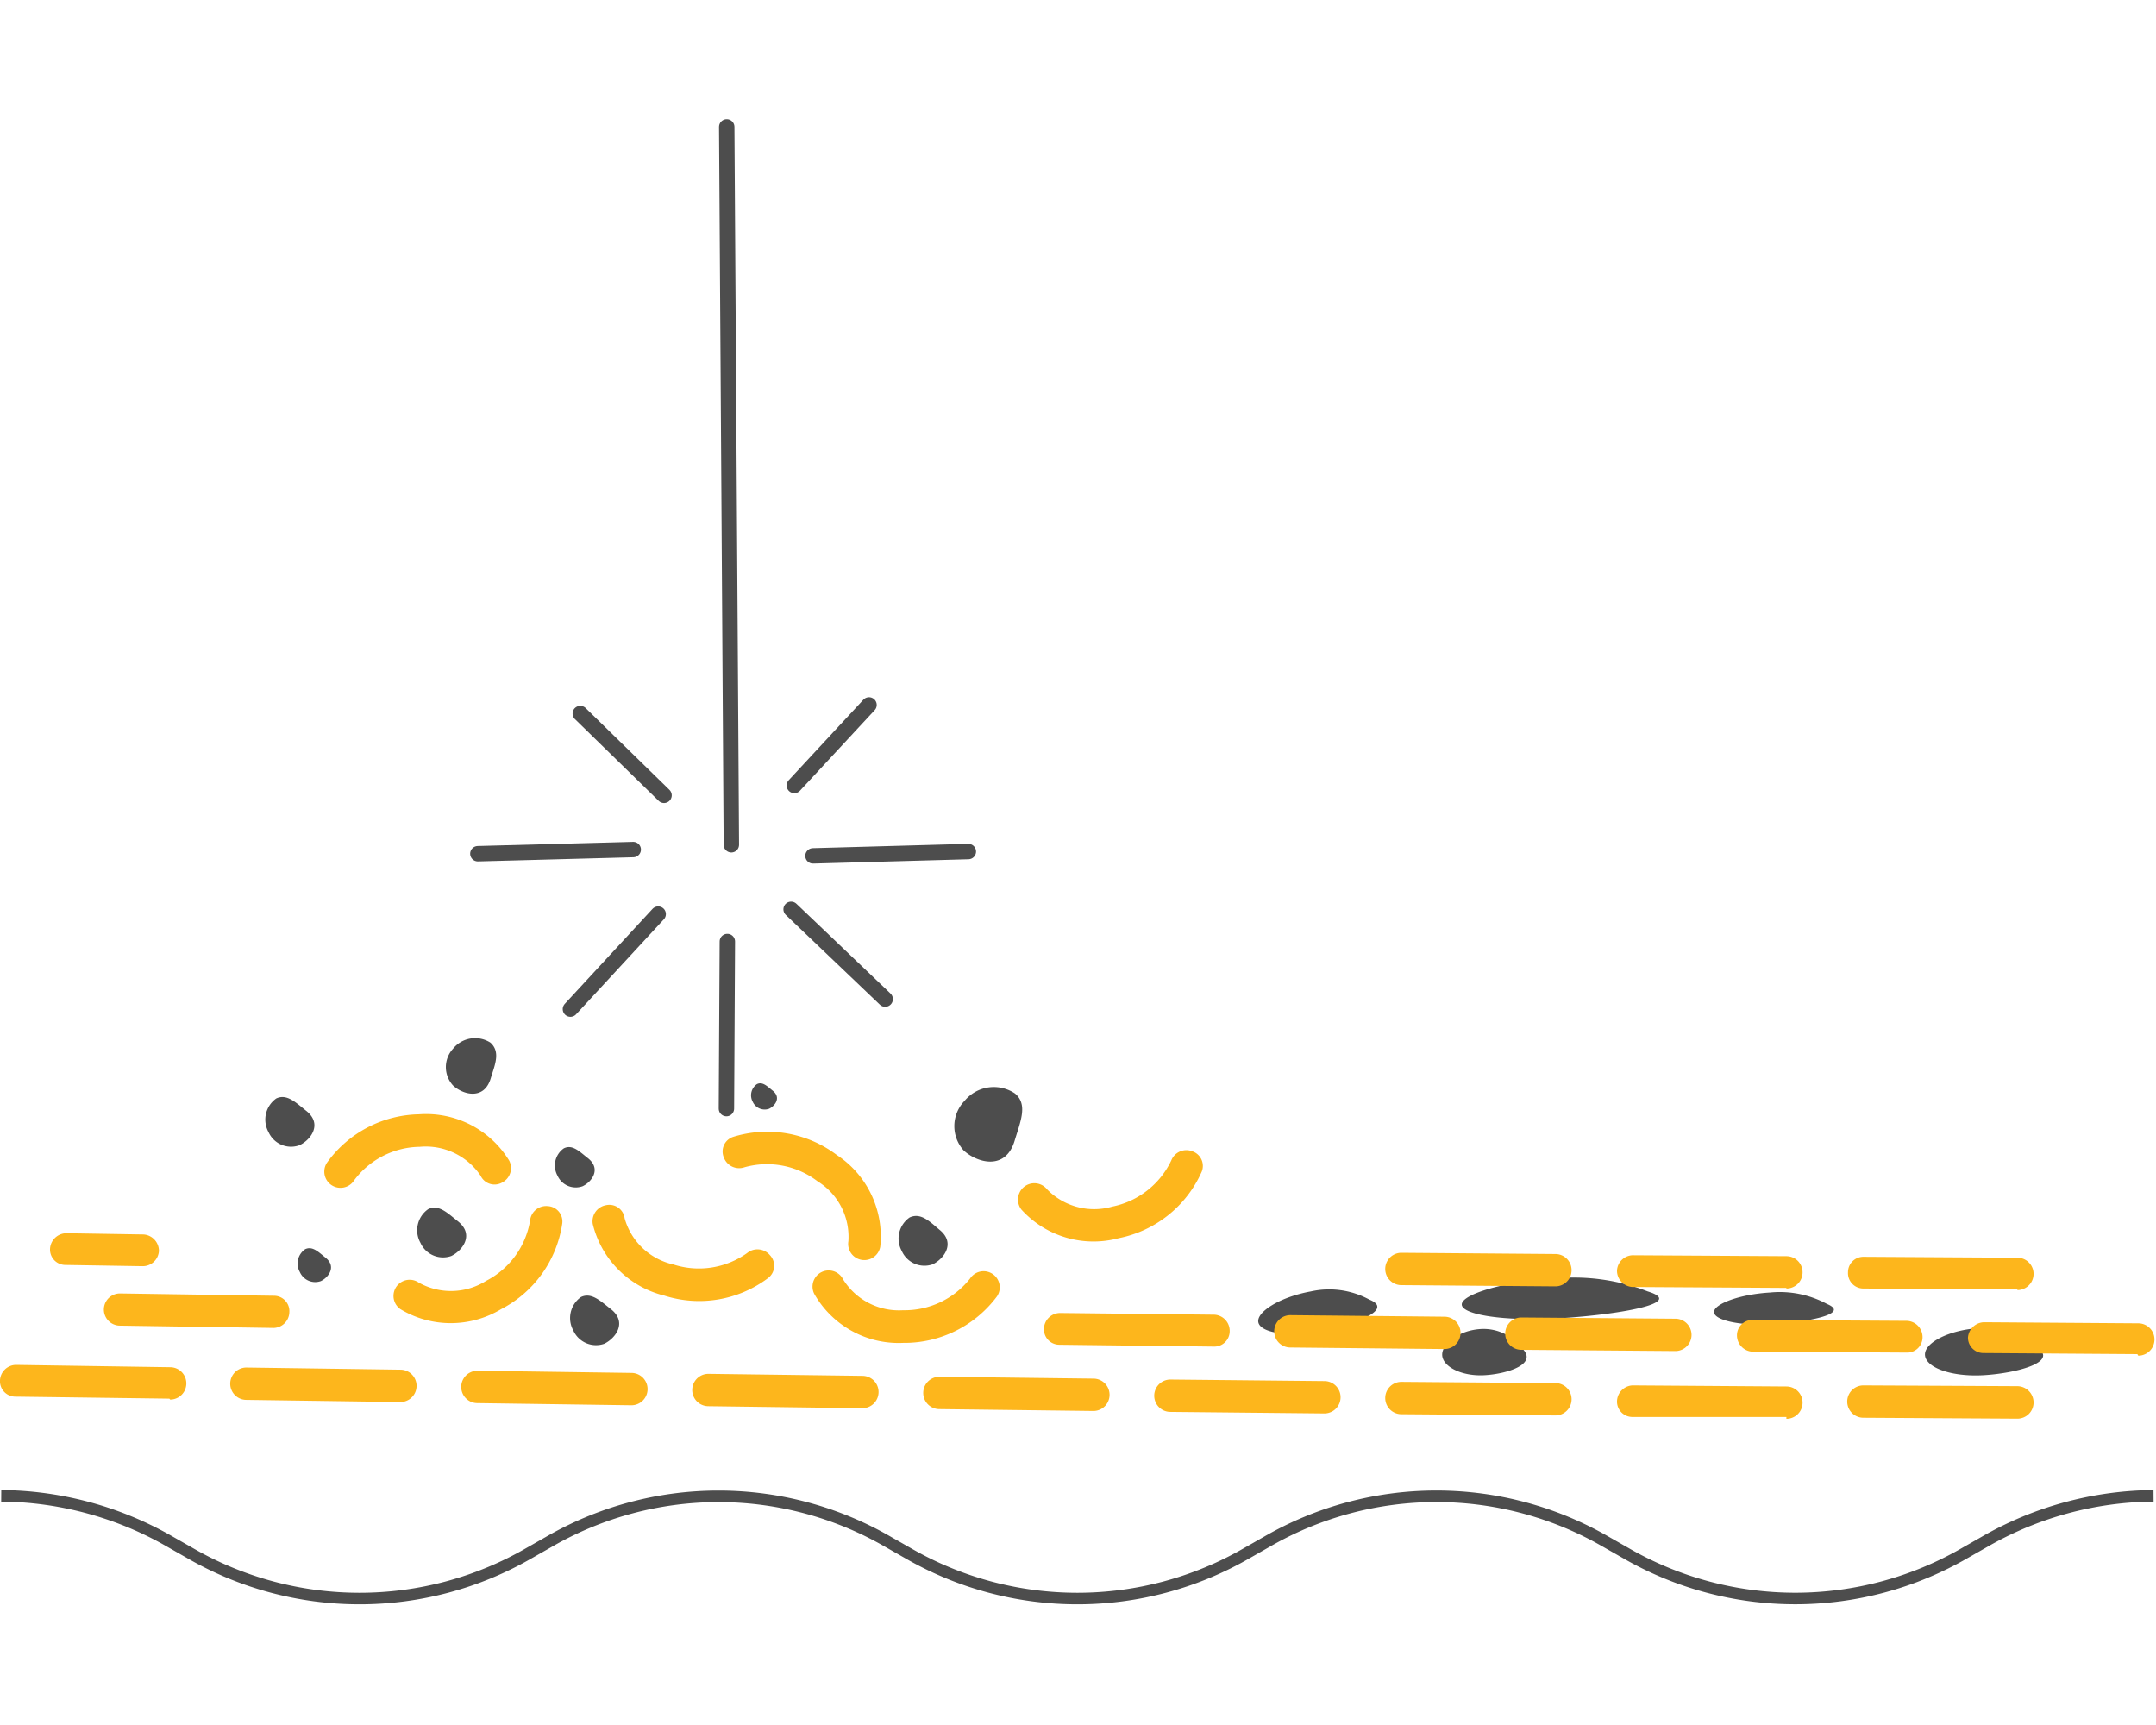 <svg id="Layer_1" data-name="Layer 1" xmlns="http://www.w3.org/2000/svg" viewBox="0 0 140 112"><defs><style>.cls-1,.cls-3{fill:none;stroke:#4d4d4d;stroke-miterlimit:10;}.cls-1{stroke-width:0.75px;}.cls-2{fill:#4d4d4d;}.cls-3{stroke-linecap:round;}.cls-4{fill:#fdb61c;}</style></defs><title>Spectra-03</title><path class="cls-1" d="M139.84,97.12a22.3,22.3,0,0,0-11,3l-1.23.7a22,22,0,0,1-22.07,0l-1.23-.7a22,22,0,0,0-22.08,0l-1.23.7a22,22,0,0,1-22.08,0l-1.23-.7a22,22,0,0,0-22.07,0l-1.23.7a22,22,0,0,1-22.08,0l-1.23-.7a22.3,22.3,0,0,0-11-3"/><path class="cls-2" d="M107,83.85c2.65.81-2.45,1.56-5.87,1.75s-6.17-.23-6.21-.89,2.69-1.5,6-1.7A13.21,13.21,0,0,1,107,83.85Z"/><path class="cls-2" d="M98.8,87.51c1.17,1.07-1,1.71-2.44,1.78S93.7,88.75,93.65,88s1.09-1.63,2.51-1.71A3.09,3.09,0,0,1,98.8,87.51Z"/><path class="cls-2" d="M132.22,87.45c1.6,1-1.41,1.73-3.45,1.84S125.08,88.81,125,88s1.55-1.65,3.52-1.77A4.94,4.94,0,0,1,132.22,87.45Z"/><path class="cls-2" d="M118.63,84.66c1.62.67-1.47,1.2-3.55,1.32s-3.75-.26-3.78-.78,1.62-1.16,3.63-1.28A6.45,6.45,0,0,1,118.63,84.66Z"/><path class="cls-2" d="M88.92,84.38c1.72.69-1.25,1.7-3.3,2.07s-3.78.07-3.91-.6,1.41-1.64,3.4-2A5.47,5.47,0,0,1,88.92,84.38Z"/><path class="cls-2" d="M65.89,74.05c-.59,2-2.46,1.44-3.32.64a2.36,2.36,0,0,1,.07-3.22A2.46,2.46,0,0,1,65.91,71C66.76,71.71,66.26,72.82,65.89,74.05Z"/><path class="cls-2" d="M31.87,70c-.43,1.47-1.82,1.07-2.45.48a1.76,1.76,0,0,1,0-2.39,1.84,1.84,0,0,1,2.43-.39C32.51,68.3,32.14,69.12,31.87,70Z"/><path class="cls-2" d="M61,79.84c1.09.87.28,1.91-.44,2.25a1.61,1.61,0,0,1-2-.86,1.67,1.67,0,0,1,.5-2.18C59.78,78.71,60.36,79.3,61,79.84Z"/><path class="cls-2" d="M39.67,85c1.1.87.28,1.91-.44,2.25a1.62,1.62,0,0,1-2-.86,1.67,1.67,0,0,1,.5-2.18C38.41,83.89,39,84.48,39.67,85Z"/><path class="cls-2" d="M19.88,72.12c1.1.87.28,1.91-.44,2.24a1.6,1.6,0,0,1-2-.85,1.68,1.68,0,0,1,.5-2.19C18.63,71,19.2,71.58,19.88,72.12Z"/><path class="cls-2" d="M29.74,79.3c1.09.87.28,1.91-.44,2.25a1.61,1.61,0,0,1-2-.86,1.67,1.67,0,0,1,.5-2.18C28.48,78.17,29.06,78.76,29.74,79.3Z"/><path class="cls-2" d="M21.13,81.65c.75.59.19,1.3-.3,1.53a1.09,1.09,0,0,1-1.36-.59,1.13,1.13,0,0,1,.34-1.48C20.28,80.88,20.67,81.28,21.13,81.65Z"/><path class="cls-2" d="M38.18,75.2c.89.71.23,1.55-.35,1.82a1.3,1.3,0,0,1-1.63-.69,1.36,1.36,0,0,1,.41-1.77C37.17,74.28,37.63,74.77,38.18,75.2Z"/><path class="cls-2" d="M50.17,70.81c.58.46.15,1-.23,1.18a.85.85,0,0,1-1.06-.45.88.88,0,0,1,.27-1.15C49.51,70.21,49.81,70.52,50.17,70.81Z"/><line class="cls-3" x1="47.19" y1="8.24" x2="47.49" y2="54.85"/><line class="cls-3" x1="56.43" y1="45.77" x2="51.58" y2="51"/><line class="cls-3" x1="42.74" y1="59.35" x2="37.04" y2="65.52"/><line class="cls-3" x1="41.12" y1="55.16" x2="31.03" y2="55.43"/><line class="cls-3" x1="62.88" y1="55.29" x2="52.79" y2="55.57"/><line class="cls-3" x1="47.23" y1="61.13" x2="47.17" y2="71.98"/><line class="cls-3" x1="51.37" y1="59.04" x2="57.48" y2="64.87"/><line class="cls-3" x1="37.68" y1="46.33" x2="43.12" y2="51.64"/><path class="cls-4" d="M9.25,82.21h0l-5-.08a1,1,0,0,1-1-1.06,1.07,1.07,0,0,1,1.07-1l5,.08a1.07,1.07,0,0,1,1,1.07A1.05,1.05,0,0,1,9.25,82.21Z"/><path class="cls-4" d="M131,83.72h0l-10-.06a1,1,0,0,1-1-1.06,1,1,0,0,1,1-1l10,.06a1.05,1.05,0,1,1,0,2.1Zm-15-.1h0l-10-.06a1.06,1.06,0,0,1-1-1.06,1.05,1.05,0,0,1,1-1h0l10,.06a1.05,1.05,0,0,1,0,2.1Zm-15-.1h0l-10-.08a1.05,1.05,0,0,1,0-2.1l10,.08a1.05,1.05,0,0,1,0,2.1Z"/><path class="cls-4" d="M138.79,87.92h0l-10-.07a1,1,0,0,1-1-1,1.07,1.07,0,0,1,1.06-1l10,.07a1.05,1.05,0,0,1,0,2.1Zm-15-.1h0l-10-.06a1.06,1.06,0,0,1-1-1.06,1,1,0,0,1,1.05-1h0l10,.06a1.06,1.06,0,0,1,1,1.06A1,1,0,0,1,123.79,87.82Zm-15-.1h0l-10-.08a1.05,1.05,0,0,1,0-2.1l10,.08a1.05,1.05,0,0,1,0,2.1Zm-15-.13h0l-10-.1a1.05,1.05,0,1,1,0-2.1l10,.1a1.05,1.05,0,0,1,0,2.1Zm-15-.16h0l-10-.12a1,1,0,0,1-1-1.06,1.05,1.05,0,0,1,1.06-1l10,.11a1.05,1.05,0,0,1,1,1.07A1,1,0,0,1,78.8,87.43Zm-61-1.21h0l-10-.15a1,1,0,0,1,0-2.09l10,.15a1,1,0,0,1,1,1.06A1.05,1.05,0,0,1,17.78,86.22Z"/><path class="cls-4" d="M131,92.11h0l-10-.06a1.05,1.05,0,0,1,0-2.1L131,90a1.06,1.06,0,0,1,1.05,1.06A1.05,1.05,0,0,1,131,92.11ZM116,92h0L106,92a1,1,0,0,1-1-1,1.06,1.06,0,0,1,1-1.05h0l10,.07a1.05,1.05,0,0,1,0,2.1Zm-15-.1h0l-10-.08a1.05,1.05,0,0,1,0-2.1l10,.08a1.05,1.05,0,0,1,0,2.1Zm-15-.13h0l-10-.1a1.05,1.05,0,1,1,0-2.1l10,.1a1.05,1.05,0,0,1,0,2.1Zm-15-.16h0l-10-.12a1.05,1.05,0,1,1,0-2.1l10,.12a1.05,1.05,0,0,1,0,2.1Zm-15-.18h0l-10-.13a1.05,1.05,0,0,1,0-2.1h0l10,.13a1.05,1.05,0,0,1,0,2.1Zm-15-.19h0l-10-.14a1.05,1.05,0,0,1,0-2.1h0l10,.14a1.05,1.05,0,0,1,0,2.1Zm-15-.21h0l-10-.14a1.05,1.05,0,0,1,0-2.1l10,.14a1.05,1.05,0,0,1,0,2.1Zm-15-.22h0L1,90.68a1,1,0,0,1-1-1.06,1.05,1.05,0,0,1,1.05-1h0l10,.15a1.05,1.05,0,0,1,0,2.1Z"/><path class="cls-4" d="M32.54,85A6.34,6.34,0,0,1,26,85a1,1,0,0,1,1.2-1.72,4.28,4.28,0,0,0,4.37-.12,5.39,5.39,0,0,0,2.85-3.91,1.05,1.05,0,0,1,1.15-.94,1,1,0,0,1,.94,1.13A7.48,7.48,0,0,1,32.54,85Z"/><path class="cls-4" d="M43.14,84.12a6.34,6.34,0,0,1-4.65-4.65,1.06,1.06,0,0,1,.86-1.22,1,1,0,0,1,1.21.85,4.25,4.25,0,0,0,3.17,3,5.39,5.39,0,0,0,4.78-.74A1.06,1.06,0,0,1,50,81.5,1,1,0,0,1,49.85,83,7.45,7.45,0,0,1,43.14,84.12Z"/><path class="cls-4" d="M58.64,87.19A6.3,6.3,0,0,1,52.87,84a1,1,0,1,1,1.88-.93,4.27,4.27,0,0,0,3.89,2A5.41,5.41,0,0,0,63,83a1,1,0,0,1,1.74,1.17A7.5,7.5,0,0,1,58.64,87.19Z"/><path class="cls-4" d="M72.65,80.39a6.32,6.32,0,0,1-6.32-1.85A1,1,0,0,1,68,77.23a4.27,4.27,0,0,0,4.23,1.11,5.43,5.43,0,0,0,3.83-3,1.05,1.05,0,0,1,1.36-.59A1,1,0,0,1,78,76.15,7.49,7.49,0,0,1,72.65,80.39Z"/><path class="cls-4" d="M54.35,75a6.33,6.33,0,0,1,2.81,5.94,1,1,0,1,1-2.07-.35,4.24,4.24,0,0,0-2-3.89,5.41,5.41,0,0,0-4.75-.91A1.06,1.06,0,0,1,47,75.15a1,1,0,0,1,.62-1.34A7.5,7.5,0,0,1,54.35,75Z"/><path class="cls-4" d="M27.2,72.35a6.32,6.32,0,0,1,5.86,3,1.05,1.05,0,0,1-.44,1.42,1,1,0,0,1-1.41-.43,4.29,4.29,0,0,0-3.95-1.88A5.41,5.41,0,0,0,23,76.63a1.05,1.05,0,0,1-1.78-1.12A7.52,7.52,0,0,1,27.2,72.35Z"/></svg>